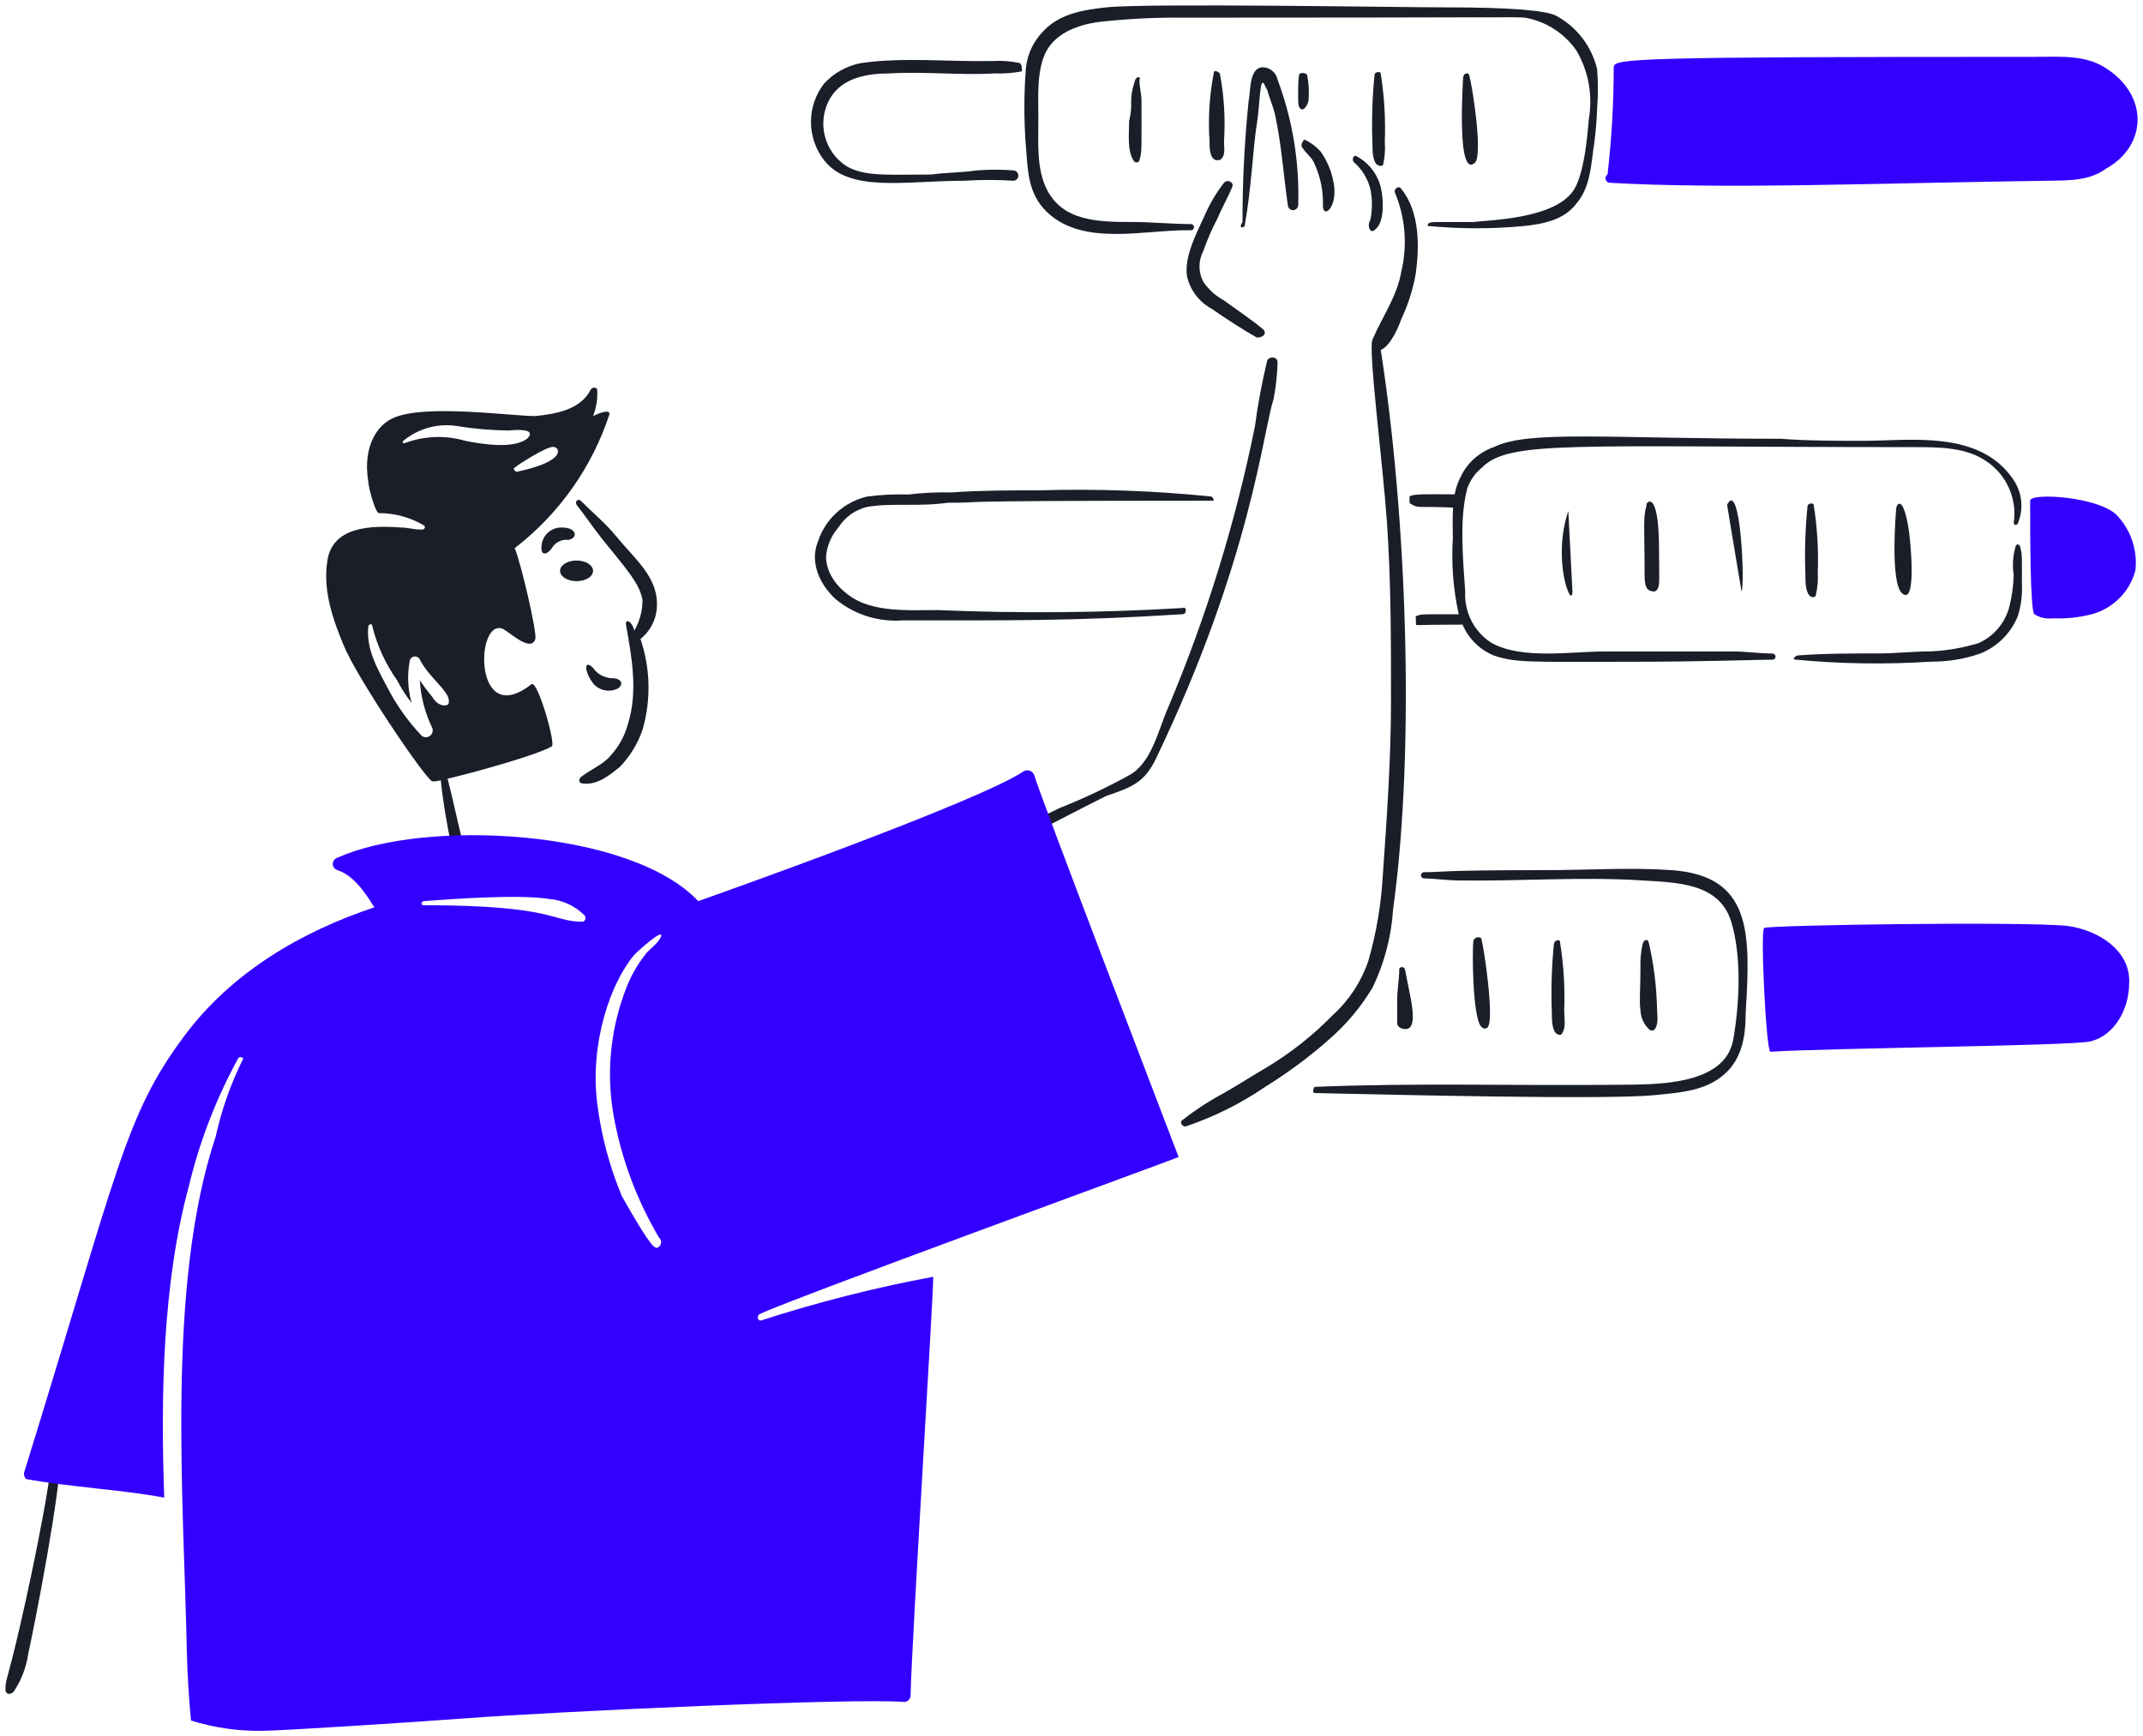 <?xml version="1.0" encoding="UTF-8"?> <svg xmlns="http://www.w3.org/2000/svg" viewBox="1677.318 2441 395 320" width="395" height="320"><path fill="#191E28" stroke="none" fill-opacity="1" stroke-width="1" stroke-opacity="1" color="rgb(51, 51, 51)" font-size-adjust="none" id="tSvg1724ab02f95" title="Path 1" d="M 1775.227 2567.132 C 1764.587 2575.503 1764.924 2555.074 1769.907 2556.863 C 1771.038 2557.277 1775.171 2561.418 1775.988 2558.763 C 1776.344 2557.614 1773.328 2544.684 1772.188 2542.026 C 1780.367 2535.73 1786.459 2527.113 1789.668 2517.298 C 1789.668 2516.157 1786.63 2517.679 1786.63 2517.679 C 1787.251 2516.109 1787.51 2514.418 1787.389 2512.733 C 1787.322 2512.645 1787.237 2512.573 1787.138 2512.524 C 1787.039 2512.474 1786.93 2512.449 1786.819 2512.449 C 1786.709 2512.449 1786.6 2512.474 1786.501 2512.524 C 1786.402 2512.573 1786.316 2512.645 1786.249 2512.733 C 1784.349 2516.538 1779.79 2517.288 1775.988 2517.679 C 1771.438 2517.679 1755.465 2515.402 1749.764 2518.06 C 1747.104 2519.201 1744.064 2523.005 1745.214 2529.862 C 1745.214 2530.624 1746.354 2535.189 1747.113 2535.568 C 1750.054 2535.557 1752.943 2536.344 1755.473 2537.845 C 1755.854 2538.224 1755.473 2538.605 1755.095 2538.605 C 1753.575 2538.605 1752.433 2538.224 1751.293 2538.224 C 1745.973 2537.845 1738.372 2537.845 1737.612 2544.692 C 1736.851 2550.018 1738.752 2555.345 1740.653 2559.91 C 1742.928 2565.614 1755.473 2584.257 1756.994 2585.016 C 1757.526 2585.027 1758.057 2584.953 1758.566 2584.797 C 1758.961 2588.801 1759.687 2592.789 1760.415 2596.429 C 1760.793 2598.706 1763.075 2599.092 1762.69 2596.429 C 1761.608 2592.458 1760.868 2588.487 1759.821 2584.515 C 1765.234 2583.249 1776.704 2580.006 1779.033 2578.55C 1779.79 2578.165 1776.36 2565.991 1775.227 2567.132Z M 1779.409 2523.385 C 1779.605 2523.401 1779.789 2523.486 1779.929 2523.625 C 1780.068 2523.765 1780.153 2523.949 1780.168 2524.145 C 1780.168 2526.491 1772.858 2527.872 1772.567 2527.951 C 1772.188 2527.951 1771.808 2527.189 1772.188 2527.189 C 1772.61 2526.764 1778.367 2523.038 1779.409 2523.385C 1779.409 2523.385 1779.409 2523.385 1779.409 2523.385Z M 1760.02 2570.557 C 1760.021 2570.607 1760.012 2570.657 1759.993 2570.704 C 1759.974 2570.75 1759.946 2570.793 1759.911 2570.828 C 1759.875 2570.864 1759.833 2570.892 1759.786 2570.911 C 1759.739 2570.93 1759.689 2570.939 1759.639 2570.938 C 1758.499 2571.319 1757.364 2570.176 1756.979 2569.416 C 1756.165 2568.444 1755.405 2567.428 1754.704 2566.372 C 1754.875 2569.411 1755.648 2572.385 1756.979 2575.122 C 1757.085 2575.376 1757.105 2575.657 1757.037 2575.923 C 1756.968 2576.189 1756.816 2576.426 1756.602 2576.598 C 1756.387 2576.769 1756.123 2576.867 1755.849 2576.875 C 1755.574 2576.883 1755.305 2576.802 1755.08 2576.644 C 1752.497 2573.928 1750.321 2570.853 1748.619 2567.513 C 1746.794 2564.049 1744.819 2560.666 1745.199 2556.482 C 1745.199 2556.101 1745.958 2555.72 1745.958 2556.482 C 1746.847 2560.033 1748.391 2563.388 1750.509 2566.372 C 1751.266 2567.851 1752.165 2569.253 1753.194 2570.557 C 1752.489 2568.082 1752.359 2565.48 1752.813 2562.948 C 1752.822 2562.724 1752.906 2562.51 1753.052 2562.34 C 1753.197 2562.169 1753.396 2562.053 1753.615 2562.009 C 1753.834 2561.965 1754.062 2561.997 1754.261 2562.098 C 1754.461 2562.2 1754.62 2562.366 1754.714 2562.569C 1756.435 2566.033 1760.522 2568.569 1760.02 2570.557Z M 1752.046 2522.624 C 1751.653 2522.81 1751.326 2522.568 1751.665 2522.245 C 1753.076 2521.074 1754.726 2520.229 1756.5 2519.769 C 1758.273 2519.309 1760.126 2519.245 1761.927 2519.582 C 1764.945 2520.052 1767.992 2520.306 1771.046 2520.342 C 1771.253 2520.342 1776.664 2519.665 1774.468 2521.864 C 1771.89 2523.798 1766.117 2522.856 1763.067 2522.245 C 1759.447 2521.188 1755.584 2521.321 1752.046 2522.624C 1752.046 2522.624 1752.046 2522.624 1752.046 2522.624Z" style=""></path><path fill="#191E28" stroke="none" fill-opacity="1" stroke-width="1" stroke-opacity="1" color="rgb(51, 51, 51)" font-size-adjust="none" id="tSvg164e98a6477" title="Path 2" d="M 1795.372 2558.762 C 1796.337 2557.987 1797.113 2557.002 1797.639 2555.882 C 1798.166 2554.761 1798.43 2553.535 1798.41 2552.296 C 1798.41 2547.182 1794.274 2543.988 1790.811 2539.741 C 1788.933 2537.441 1786.631 2535.557 1784.349 2533.275 C 1783.968 2532.894 1783.209 2533.275 1783.59 2534.035 C 1785.11 2535.938 1786.631 2538.221 1788.141 2540.122 C 1792.612 2545.712 1795.173 2548.404 1795.74 2551.535 C 1795.763 2553.54 1795.237 2555.513 1794.22 2557.241 C 1794.125 2556.669 1793.861 2556.138 1793.461 2555.719 C 1793.08 2555.34 1792.573 2555.367 1792.699 2556.1 C 1793.694 2561.833 1794.975 2568.274 1793.08 2574.359 C 1792.526 2576.473 1791.485 2578.427 1790.039 2580.065 C 1788.519 2581.968 1786.24 2582.73 1784.339 2584.252 C 1783.958 2584.631 1783.958 2585.393 1784.72 2585.393 C 1787.379 2585.771 1789.659 2583.871 1791.56 2582.349 C 1793.441 2580.401 1794.871 2578.062 1795.75 2575.5 C 1797.34 2570.014 1797.208 2564.171 1795.372 2558.762C 1795.372 2558.762 1795.372 2558.762 1795.372 2558.762Z" style=""></path><path fill="#191E28" stroke="none" fill-opacity="1" stroke-width="1" stroke-opacity="1" color="rgb(51, 51, 51)" font-size-adjust="none" id="tSvg17a3d01182c" title="Path 3" d="M 1858.457 2598.326 C 1864.821 2596.504 1868.745 2593.937 1881.259 2587.673 C 1886.037 2586.079 1888.31 2585.133 1890.379 2580.827 C 1907.911 2544.306 1910.12 2520.407 1912.047 2514.628 C 1912.486 2512.375 1912.738 2510.09 1912.803 2507.796 C 1912.803 2506.653 1911.282 2506.653 1910.901 2507.415 C 1909.925 2511.429 1909.166 2515.493 1908.626 2519.589 C 1905.038 2537.323 1899.691 2554.654 1892.664 2571.325 C 1890.803 2575.528 1889.624 2581.595 1885.444 2583.879 C 1881.269 2586.178 1876.953 2588.212 1872.522 2589.966 C 1867.92 2592.162 1863.4 2594.91 1858.457 2597.193C 1857.315 2597.564 1857.696 2598.326 1858.457 2598.326Z" style=""></path><path fill="#191E28" stroke="none" fill-opacity="1" stroke-width="1" stroke-opacity="1" color="rgb(51, 51, 51)" font-size-adjust="none" id="tSvg13d15c78a66" title="Path 4" d="M 1910.145 2501.699 C 1907.87 2499.796 1905.562 2498.305 1902.924 2496.374 C 1901.403 2495.551 1900.099 2494.377 1899.123 2492.949 C 1898.654 2492.071 1898.409 2491.091 1898.409 2490.096 C 1898.409 2489.101 1898.654 2488.121 1899.123 2487.243 C 1899.849 2485.147 1900.738 2483.112 1901.782 2481.156 C 1902.544 2479.255 1903.684 2477.352 1904.444 2475.45 C 1904.823 2474.69 1903.684 2473.928 1902.924 2474.69 C 1901.564 2476.451 1900.416 2478.366 1899.503 2480.396 C 1897.983 2483.818 1895.623 2488.013 1896.082 2491.808 C 1896.359 2493.09 1896.909 2494.298 1897.694 2495.348 C 1898.48 2496.399 1899.482 2497.267 1900.632 2497.896 C 1903.321 2499.759 1906.333 2501.699 1908.993 2503.221C 1910.145 2503.221 1910.904 2502.459 1910.145 2501.699Z" style=""></path><path fill="#191E28" stroke="none" fill-opacity="1" stroke-width="1" stroke-opacity="1" color="rgb(51, 51, 51)" font-size-adjust="none" id="tSvgfe485bc182" title="Path 5" d="M 1906.726 2482.681 C 1907.978 2475.792 1908.286 2467.993 1909.002 2463.659 C 1909.382 2461.382 1909.382 2459.104 1909.763 2456.812 C 1910.143 2455.29 1910.522 2457.193 1910.903 2457.574 C 1911.283 2459.096 1912.03 2460.62 1912.423 2462.518 C 1913.528 2467.852 1913.943 2473.552 1914.698 2478.875 C 1914.723 2479.11 1914.833 2479.328 1915.009 2479.486 C 1915.184 2479.645 1915.412 2479.732 1915.649 2479.732 C 1915.885 2479.732 1916.113 2479.645 1916.288 2479.486 C 1916.464 2479.328 1916.575 2479.11 1916.599 2478.875 C 1916.866 2470.965 1915.575 2463.08 1912.799 2455.669 C 1912.673 2455.047 1912.342 2454.486 1911.86 2454.073 C 1911.378 2453.66 1910.773 2453.421 1910.139 2453.392 C 1907.479 2453.392 1907.864 2457.947 1907.479 2459.477 C 1906.71 2466.934 1906.329 2474.426 1906.338 2481.923C 1905.587 2483.061 1906.346 2483.061 1906.726 2482.681Z" style=""></path><path fill="#191E28" stroke="none" fill-opacity="1" stroke-width="1" stroke-opacity="1" color="rgb(51, 51, 51)" font-size-adjust="none" id="tSvge22e011fab" title="Path 6" d="M 1926.866 2470.885 C 1928.356 2472.189 1929.416 2473.914 1929.907 2475.832 C 1930.288 2477.715 1930.288 2479.655 1929.907 2481.538 C 1929.717 2481.819 1929.616 2482.15 1929.616 2482.489 C 1929.616 2482.829 1929.717 2483.16 1929.907 2483.441 C 1930.288 2483.82 1930.666 2483.441 1931.047 2483.06 C 1932.536 2481.569 1932.329 2477.546 1931.808 2475.451 C 1931.496 2474.23 1930.928 2473.09 1930.141 2472.106 C 1929.355 2471.122 1928.368 2470.317 1927.247 2469.745C 1926.705 2469.552 1926.486 2470.507 1926.866 2470.885Z" style=""></path><path fill="#191E28" stroke="none" fill-opacity="1" stroke-width="1" stroke-opacity="1" color="rgb(51, 51, 51)" font-size-adjust="none" id="tSvg10d02d34666" title="Path 7" d="M 1935.609 2499.798 C 1936.871 2497.142 1937.766 2494.327 1938.269 2491.429 C 1938.96 2486.475 1939.03 2480.017 1935.609 2475.832 C 1935.228 2475.07 1934.088 2475.832 1934.469 2476.592 C 1936.364 2481.17 1936.763 2486.23 1935.609 2491.048 C 1934.847 2495.603 1932.092 2499.375 1930.289 2503.604 C 1929.484 2505.487 1932.202 2526.426 1932.949 2537.078 C 1933.722 2548.11 1933.708 2559.143 1933.708 2570.174 C 1933.708 2580.827 1932.961 2591.479 1932.187 2602.511 C 1931.884 2607.793 1930.992 2613.024 1929.528 2618.108 C 1928.243 2621.897 1926.021 2625.3 1923.068 2627.998 C 1919.334 2631.827 1915.118 2635.152 1910.525 2637.888 C 1907.873 2639.423 1905.585 2640.932 1902.926 2642.444 C 1900.253 2643.868 1897.71 2645.523 1895.324 2647.39 C 1894.563 2647.769 1895.324 2648.912 1896.083 2648.531 C 1901.202 2646.787 1906.06 2644.355 1910.525 2641.303 C 1914.697 2638.728 1918.641 2635.801 1922.315 2632.553 C 1925.457 2629.821 1928.15 2626.612 1930.297 2623.043 C 1932.486 2618.516 1933.776 2613.607 1934.097 2608.588 C 1938.252 2578.425 1936.51 2535.571 1931.821 2505.494C 1933.708 2504.744 1935.228 2500.939 1935.609 2499.798Z" style=""></path><path fill="#191E28" stroke="none" fill-opacity="1" stroke-width="1" stroke-opacity="1" color="rgb(51, 51, 51)" font-size-adjust="none" id="tSvg5c025f2ddd" title="Path 8" d="M 1687.059 2707.887 C 1686.521 2715.963 1682.132 2736.13 1680.219 2744.025 C 1678.51 2751.075 1678.318 2750.66 1678.318 2752.395 C 1678.318 2753.156 1679.077 2753.538 1679.838 2752.774 C 1681.226 2750.721 1682.135 2748.381 1682.498 2745.927 C 1683.605 2740.883 1688.579 2715.839 1688.579 2707.887C 1688.199 2706.744 1687.059 2706.744 1687.059 2707.887Z" style=""></path><path fill="#191E28" stroke="none" fill-opacity="1" stroke-width="1" stroke-opacity="1" color="rgb(51, 51, 51)" font-size-adjust="none" id="tSvgd6cc4299a" title="Path 9" d="M 1917.365 2468.223 C 1918.124 2469.364 1919.264 2470.126 1919.64 2471.267 C 1920.725 2473.653 1921.245 2476.256 1921.161 2478.876 C 1921.161 2481.52 1924.133 2479.083 1923.062 2474.321 C 1922.68 2472.407 1921.905 2470.594 1920.786 2468.996 C 1919.944 2468.031 1918.908 2467.255 1917.746 2466.718C 1917.365 2467.083 1916.985 2467.836 1917.365 2468.223Z" style=""></path><path fill="#3300FF" stroke="none" fill-opacity="1" stroke-width="1" stroke-opacity="1" color="rgb(51, 51, 51)" font-size-adjust="none" id="tSvg1ddc393c34" title="Path 10" d="M 1817.794 2684.301 C 1817.033 2684.683 1816.648 2683.531 1817.413 2683.16 C 1823.079 2680.419 1893.802 2654.629 1894.565 2654.249 C 1891.527 2646.259 1868.722 2586.916 1867.963 2583.872 C 1867.895 2583.692 1867.79 2583.528 1867.656 2583.39 C 1867.521 2583.253 1867.359 2583.145 1867.18 2583.073 C 1867.001 2583.001 1866.81 2582.968 1866.617 2582.974 C 1866.425 2582.981 1866.236 2583.027 1866.062 2583.11 C 1857.702 2588.816 1807.156 2606.697 1806.016 2607.078 C 1793.471 2593.763 1755.47 2591.858 1739.504 2599.088 C 1739.259 2599.161 1739.044 2599.311 1738.892 2599.517 C 1738.739 2599.722 1738.657 2599.971 1738.657 2600.227 C 1738.657 2600.482 1738.739 2600.731 1738.892 2600.937 C 1739.044 2601.142 1739.259 2601.292 1739.504 2601.365 C 1743.277 2602.533 1745.834 2607.699 1746.347 2608.212 C 1732.664 2612.767 1720.001 2620.293 1711.39 2631.797 C 1700.299 2646.605 1699.186 2656.174 1681.748 2712.445 C 1681.722 2712.651 1681.743 2712.863 1681.808 2713.058 C 1681.874 2713.256 1681.982 2713.437 1682.126 2713.588 C 1690.489 2715.108 1699.228 2715.488 1707.59 2717.01 C 1706.928 2698.489 1707.26 2677.519 1712.141 2659.568 C 1714.116 2651.334 1717.184 2643.402 1721.263 2635.983 C 1721.643 2635.602 1722.402 2635.983 1722.024 2636.362 C 1719.815 2640.838 1718.156 2645.566 1717.082 2650.441 C 1707.971 2677.8 1711.161 2716.683 1711.762 2745.542 C 1711.849 2749.728 1712.141 2753.915 1712.521 2758.098 C 1716.703 2759.404 1721.063 2760.044 1725.443 2759.998 C 1729.245 2759.998 1753.938 2758.37 1762.687 2757.722 C 1780.914 2756.358 1834.896 2753.917 1844.017 2754.679 C 1844.313 2754.66 1844.592 2754.533 1844.802 2754.321 C 1845.012 2754.113 1845.138 2753.832 1845.157 2753.538 C 1845.347 2743.64 1849.337 2680.499 1849.337 2676.31 C 1838.664 2678.3 1828.128 2680.969 1817.794 2684.301C 1817.794 2684.301 1817.794 2684.301 1817.794 2684.301Z M 1790.427 2646.64 C 1791.851 2654.562 1794.685 2662.165 1798.791 2669.086 C 1798.94 2669.216 1799.052 2669.38 1799.116 2669.567 C 1799.18 2669.754 1799.193 2669.952 1799.154 2670.147 C 1799.116 2670.34 1799.026 2670.518 1798.896 2670.667 C 1798.765 2670.815 1798.598 2670.925 1798.411 2670.986 C 1797.651 2670.986 1796.89 2669.466 1796.512 2669.086 C 1794.992 2666.808 1793.471 2664.139 1791.951 2661.477 C 1789.663 2656.004 1788.132 2650.245 1787.4 2644.358 C 1786.002 2633.196 1789.883 2622.105 1794.241 2616.968 C 1794.588 2616.554 1799.563 2612.022 1799.182 2613.544 C 1798.801 2614.685 1797.246 2615.792 1796.522 2616.587 C 1794.688 2618.855 1793.273 2621.431 1792.342 2624.196 C 1789.748 2631.38 1789.088 2639.12 1790.427 2646.64C 1790.427 2646.64 1790.427 2646.64 1790.427 2646.64Z M 1778.637 2606.697 C 1781.084 2606.909 1783.375 2607.988 1785.098 2609.74 C 1785.17 2609.835 1785.217 2609.945 1785.236 2610.062 C 1785.256 2610.179 1785.246 2610.299 1785.208 2610.411 C 1785.171 2610.524 1785.107 2610.625 1785.021 2610.707 C 1784.936 2610.789 1784.832 2610.848 1784.718 2610.881 C 1778.945 2610.881 1779.578 2607.837 1755.454 2607.837 C 1754.694 2607.837 1755.075 2607.078 1755.454 2607.078 C 1760.753 2606.67 1773.201 2605.788 1778.649 2606.697C 1778.645 2606.697 1778.641 2606.697 1778.637 2606.697Z" style=""></path><path fill="#191E28" stroke="none" fill-opacity="1" stroke-width="1" stroke-opacity="1" color="rgb(51, 51, 51)" font-size-adjust="none" id="tSvg43c6d845a6" title="Path 11" d="M 1943.587 2442.355 C 1935.125 2442.355 1888.664 2441.556 1881.261 2442.355 C 1877.087 2442.806 1872.52 2443.496 1869.471 2446.91 C 1867.787 2448.682 1866.721 2450.95 1866.43 2453.378 C 1866.033 2458.315 1866.033 2463.276 1866.43 2468.213 C 1866.782 2472.401 1866.761 2476.631 1870.23 2480.014 C 1876.979 2486.578 1888.467 2483.248 1896.834 2483.439 C 1896.985 2483.439 1897.131 2483.379 1897.238 2483.271 C 1897.345 2483.164 1897.405 2483.019 1897.405 2482.867 C 1897.405 2482.716 1897.345 2482.57 1897.238 2482.463 C 1897.131 2482.356 1896.985 2482.296 1896.834 2482.296 C 1893.413 2482.296 1889.613 2481.917 1886.192 2481.917 C 1879.486 2481.917 1873.186 2481.745 1870.23 2475.83 C 1868.331 2472.026 1868.71 2467.08 1868.71 2462.896 C 1868.71 2459.092 1868.331 2453.765 1870.23 2450.343 C 1872.129 2446.92 1876.319 2445.477 1880.113 2445.015 C 1885.287 2444.449 1890.49 2444.195 1895.694 2444.256 C 1953.313 2444.256 1956.902 2444.088 1958.401 2444.256 C 1960.307 2444.59 1962.131 2445.3 1963.762 2446.345 C 1965.393 2447.39 1966.799 2448.749 1967.9 2450.343 C 1970.119 2454.126 1970.923 2458.574 1970.176 2462.896 C 1970.083 2463.459 1969.652 2472.242 1967.516 2475.83 C 1964.218 2481.372 1951.83 2481.548 1948.9 2481.917 C 1946.619 2481.917 1944.339 2481.917 1942.058 2481.917 C 1941.68 2481.917 1940.159 2481.917 1940.538 2482.677 C 1940.665 2482.677 1940.791 2482.677 1940.918 2482.677 C 1946.607 2483.2 1952.333 2483.2 1958.02 2482.677 C 1961.823 2482.296 1965.621 2481.536 1967.9 2478.493 C 1970.176 2475.83 1970.509 2472.399 1970.943 2468.983 C 1971.363 2466.338 1971.618 2463.67 1971.703 2460.993 C 1971.893 2458.587 1971.893 2456.171 1971.703 2453.765 C 1971.209 2451.671 1970.275 2449.706 1968.965 2448.001 C 1967.656 2446.296 1965.997 2444.889 1964.102 2443.875C 1962.284 2442.964 1956.273 2442.355 1943.587 2442.355Z" style=""></path><path fill="#191E28" stroke="none" fill-opacity="1" stroke-width="1" stroke-opacity="1" color="rgb(51, 51, 51)" font-size-adjust="none" id="tSvg1003ece7a02" title="Path 12" d="M 2008.195 2562.567 C 2016.532 2563.358 2024.919 2563.485 2033.277 2562.946 C 2036.383 2562.963 2039.467 2562.449 2042.4 2561.424 C 2043.935 2560.793 2045.333 2559.862 2046.505 2558.687 C 2047.68 2557.511 2048.609 2556.115 2049.24 2554.577 C 2049.855 2552.61 2050.111 2550.548 2049.998 2548.49 C 2049.998 2543.912 2050.108 2543.107 2049.622 2541.643 C 2049.622 2541.262 2048.858 2541.262 2048.858 2541.643 C 2048.342 2543.368 2048.213 2545.186 2048.48 2546.968 C 2048.436 2548.892 2048.18 2550.806 2047.719 2552.674 C 2047.354 2554.175 2046.648 2555.572 2045.662 2556.759 C 2044.674 2557.946 2043.427 2558.891 2042.018 2559.523 C 2039.181 2560.397 2036.243 2560.909 2033.277 2561.045 C 2030.238 2561.045 2026.816 2561.424 2023.779 2561.424 C 2018.836 2561.424 2013.517 2561.424 2008.574 2561.805C 2007.819 2562.186 2007.819 2562.567 2008.195 2562.567Z" style=""></path><path fill="#191E28" stroke="none" fill-opacity="1" stroke-width="1" stroke-opacity="1" color="rgb(51, 51, 51)" font-size-adjust="none" id="tSvg50d3f583ae" title="Path 13" d="M 1919.646 2642.452 C 1933.785 2642.761 1973.543 2643.723 1982.352 2642.833 C 1986.529 2642.419 1990.761 2642.141 1994.141 2639.79 C 1998.384 2636.833 1999.084 2632.181 1999.084 2627.615 C 2000.004 2612.859 2000.185 2602.41 1985.4 2601.368 C 1977.81 2600.832 1970.201 2601.368 1962.218 2601.368 C 1942.101 2601.368 1943.394 2601.747 1939.796 2601.747 C 1939.645 2601.747 1939.499 2601.807 1939.393 2601.915 C 1939.286 2602.022 1939.225 2602.167 1939.225 2602.319 C 1939.225 2602.47 1939.286 2602.615 1939.393 2602.723 C 1939.499 2602.83 1939.645 2602.89 1939.796 2602.89 C 1941.317 2602.89 1943.977 2603.238 1945.877 2603.269 C 1957.284 2603.459 1968.677 2602.532 1980.081 2603.269 C 1986.161 2603.662 1994.215 2603.627 1996.42 2610.878 C 1998.384 2617.325 1997.933 2626.094 1996.799 2632.562 C 1995.27 2641.309 1981.976 2640.86 1975.139 2640.93 C 1956.52 2641.121 1938.274 2640.549 1919.652 2641.311C 1919.265 2641.692 1919.265 2642.444 1919.646 2642.452Z" style=""></path><path fill="#3300FF" stroke="none" fill-opacity="1" stroke-width="1" stroke-opacity="1" color="rgb(51, 51, 51)" font-size-adjust="none" id="tSvgc62c134c8d" title="Path 14" d="M 2058.36 2611.641 C 2049.924 2610.798 2003.549 2611.49 2002.494 2612.022 C 2001.737 2612.403 2002.876 2634.847 2003.637 2634.847 C 2013.152 2634.166 2058.862 2633.774 2062.542 2632.946 C 2067.128 2631.911 2069.761 2626.859 2069.761 2622.294C 2070.143 2616.206 2064.063 2612.403 2058.36 2611.641Z" style=""></path><path fill="#191E28" stroke="none" fill-opacity="1" stroke-width="1" stroke-opacity="1" color="rgb(51, 51, 51)" font-size-adjust="none" id="tSvg111c20ee59" title="Path 15" d="M 1900.643 2532.516 C 1890.038 2531.436 1879.374 2531.055 1868.719 2531.373 C 1863.398 2531.373 1858.079 2531.373 1852.759 2531.754 C 1850.092 2531.691 1847.425 2531.818 1844.777 2532.135 C 1842.237 2532.055 1839.694 2532.182 1837.175 2532.514 C 1835.061 2532.999 1833.108 2534.025 1831.51 2535.493 C 1829.911 2536.96 1828.721 2538.818 1828.055 2540.885 C 1826.535 2544.688 1828.446 2548.86 1831.475 2551.535 C 1834.901 2554.3 1839.248 2555.66 1843.637 2555.34 C 1862.981 2555.34 1875.621 2555.471 1895.323 2554.198 C 1896.082 2554.198 1896.082 2552.676 1895.323 2553.057 C 1880.263 2553.95 1865.169 2554.077 1850.097 2553.438 C 1845.916 2553.438 1840.996 2553.761 1836.797 2552.297 C 1833.392 2551.109 1829.576 2547.742 1829.576 2543.547 C 1829.752 2541.576 1830.549 2539.711 1831.851 2538.222 C 1833.057 2536.303 1834.969 2534.936 1837.173 2534.417 C 1841.798 2533.646 1846.585 2534.429 1851.995 2533.657 C 1861.355 2533.657 1844.938 2533.276 1901.017 2533.276C 1901.023 2533.069 1901.023 2532.895 1900.643 2532.516Z" style=""></path><path fill="#3300FF" stroke="none" fill-opacity="1" stroke-width="1" stroke-opacity="1" color="rgb(51, 51, 51)" font-size-adjust="none" id="tSvga45fa78e45" title="Path 16" d="M 2065.203 2453.387 C 2061.422 2451.064 2056.841 2451.478 2052.288 2451.478 C 1978.415 2451.478 1974.762 2451.766 1974.762 2453.381 C 1974.76 2459.991 1974.378 2466.596 1973.62 2473.162 C 1973.474 2473.255 1973.362 2473.393 1973.299 2473.553 C 1973.233 2473.714 1973.222 2473.891 1973.266 2474.059 C 1973.307 2474.227 1973.4 2474.378 1973.532 2474.49 C 1973.664 2474.602 1973.829 2474.669 1973.999 2474.684 C 1995.322 2475.903 2022.159 2474.764 2055.331 2474.303 C 2058.75 2474.255 2062.55 2474.303 2065.59 2472.025C 2073.084 2467.855 2073.499 2458.472 2065.203 2453.387Z" style=""></path><path fill="#3300FF" stroke="none" fill-opacity="1" stroke-width="1" stroke-opacity="1" color="rgb(51, 51, 51)" font-size-adjust="none" id="tSvg818aef7206" title="Path 17" d="M 2067.482 2535.936 C 2064.063 2532.513 2051.519 2531.752 2051.519 2533.273 C 2051.519 2539.36 2051.519 2553.435 2052.283 2554.195 C 2053.296 2554.845 2054.507 2555.115 2055.702 2554.957 C 2058.132 2555.063 2060.565 2554.807 2062.921 2554.195 C 2064.829 2553.67 2066.568 2552.658 2067.968 2551.257 C 2069.366 2549.857 2070.379 2548.117 2070.904 2546.207 C 2071.129 2544.349 2070.939 2542.463 2070.346 2540.686 C 2069.756 2538.91 2068.775 2537.288 2067.482 2535.936C 2067.482 2535.936 2067.482 2535.936 2067.482 2535.936Z" style=""></path><path fill="#191E28" stroke="none" fill-opacity="1" stroke-width="1" stroke-opacity="1" color="rgb(51, 51, 51)" font-size-adjust="none" id="tSvg616d20c80f" title="Path 18" d="M 2048.48 2529.474 C 2042.273 2520.157 2029.37 2522.246 2020.736 2522.246 C 2015.796 2522.246 2010.474 2522.246 2005.534 2521.865 C 1973.95 2521.865 1958.995 2520.238 1952.709 2523.387 C 1951.394 2523.831 1950.183 2524.53 1949.139 2525.443 C 1948.096 2526.357 1947.242 2527.468 1946.627 2528.712 C 1946.058 2529.775 1945.66 2530.922 1945.448 2532.11 C 1940.244 2532.099 1937.659 2531.983 1937.127 2532.524 C 1937.127 2532.904 1937.127 2533.284 1937.127 2533.665 C 1937.648 2534.14 1938.323 2534.41 1939.028 2534.424 C 1942.738 2534.424 1944.32 2534.536 1945.146 2534.549 C 1945.017 2536.503 1945.108 2538.453 1945.108 2540.139 C 1944.806 2544.86 1945.174 2549.6 1946.198 2554.218 C 1939.768 2554.218 1939.249 2554.106 1938.267 2554.599 C 1938.284 2555.106 1938.301 2555.613 1938.318 2556.121 C 1938.525 2556.328 1937.363 2556.121 1946.904 2556.121 C 1947.448 2557.408 1948.241 2558.575 1949.238 2559.554 C 1950.232 2560.533 1951.413 2561.306 1952.709 2561.827 C 1956.812 2563.195 1959.437 2562.968 1977.031 2562.968 C 1992.016 2562.968 2001.852 2562.553 2004.013 2562.589 C 2004.164 2562.589 2004.31 2562.528 2004.417 2562.421 C 2004.524 2562.314 2004.584 2562.169 2004.584 2562.017 C 2004.584 2561.866 2004.524 2561.72 2004.417 2561.613 C 2004.31 2561.506 2004.164 2561.446 2004.013 2561.446 C 2001.739 2561.446 1999.073 2561.067 1996.794 2561.067 C 1988.939 2561.067 1981.085 2561.067 1973.23 2561.067 C 1966.769 2561.067 1958.028 2562.589 1952.327 2559.545 C 1950.729 2558.549 1949.425 2557.14 1948.557 2555.466 C 1947.689 2553.793 1947.286 2551.916 1947.387 2550.034 C 1947.008 2544.327 1946.248 2536.72 1947.766 2531.012 C 1948.293 2529.526 1949.213 2528.212 1950.43 2527.209 C 1955.554 2522.08 1966.634 2523.405 2029.856 2523.405 C 2034.799 2523.405 2039.736 2523.405 2043.539 2526.068 C 2045.355 2527.309 2046.782 2529.039 2047.658 2531.059 C 2048.532 2533.079 2048.817 2535.305 2048.48 2537.48 C 2048.858 2537.861 2048.858 2537.861 2049.24 2537.48 C 2049.784 2536.187 2049.998 2534.778 2049.866 2533.381C 2049.734 2531.984 2049.257 2530.642 2048.48 2529.474Z" style=""></path><path fill="#191E28" stroke="none" fill-opacity="1" stroke-width="1" stroke-opacity="1" color="rgb(51, 51, 51)" font-size-adjust="none" id="tSvg5398448570" title="Path 19" d="M 1966.39 2535.178 C 1963.287 2544.468 1967.15 2553.511 1967.15 2550.012Z" style=""></path><path fill="#191E28" stroke="none" fill-opacity="1" stroke-width="1" stroke-opacity="1" color="rgb(51, 51, 51)" font-size-adjust="none" id="tSvg13878c46bf1" title="Path 20" d="M 1980.831 2534.036 C 1980.109 2536.568 1980.452 2538.243 1980.452 2546.591 C 1980.452 2548.931 1980.625 2550.014 1982.35 2550.014 C 1983.415 2549.303 1983.113 2548.724 1983.113 2542.407C 1983.113 2530.127 1980.375 2534.036 1980.831 2534.036Z" style=""></path><path fill="#191E28" stroke="none" fill-opacity="1" stroke-width="1" stroke-opacity="1" color="rgb(51, 51, 51)" font-size-adjust="none" id="tSvg158137be90c" title="Path 21" d="M 1998.315 2550.011 C 1998.985 2549.007 1998.139 2529.062 1995.654 2534.034Z" style=""></path><path fill="#191E28" stroke="none" fill-opacity="1" stroke-width="1" stroke-opacity="1" color="rgb(51, 51, 51)" font-size-adjust="none" id="tSvgc58f3671ed" title="Path 22" d="M 2010.474 2534.414 C 2010.054 2538.585 2009.928 2542.78 2010.093 2546.968 C 2010.093 2548.111 2010.093 2550.011 2010.853 2550.773 C 2011.232 2551.154 2011.889 2551.138 2011.993 2550.773 C 2012.325 2549.405 2012.454 2547.995 2012.372 2546.589 C 2012.531 2542.389 2012.276 2538.184 2011.614 2534.033C 2011.614 2533.655 2010.474 2533.655 2010.474 2534.414Z" style=""></path><path fill="#191E28" stroke="none" fill-opacity="1" stroke-width="1" stroke-opacity="1" color="rgb(51, 51, 51)" font-size-adjust="none" id="tSvga93d109bca" title="Path 23" d="M 2026.816 2534.798 C 2026.816 2535.005 2025.611 2548.463 2027.958 2550.394 C 2030.721 2552.661 2029.384 2540.096 2029.131 2538.541C 2028.055 2531.891 2026.849 2533.969 2026.816 2534.798Z" style=""></path><path fill="#191E28" stroke="none" fill-opacity="1" stroke-width="1" stroke-opacity="1" color="rgb(51, 51, 51)" font-size-adjust="none" id="tSvg17d11b78960" title="Path 24" d="M 1886.581 2455.669 C 1885.189 2459.851 1886.316 2459.774 1885.441 2463.278 C 1885.441 2465.555 1885.061 2468.603 1886.2 2470.505 C 1886.581 2471.265 1887.342 2470.884 1887.342 2470.505 C 1887.82 2469.069 1887.721 2468.435 1887.721 2459.472 C 1887.721 2458.331 1887.342 2457.195 1887.342 2455.669C 1887.721 2455.288 1886.962 2454.907 1886.581 2455.669Z" style=""></path><path fill="#191E28" stroke="none" fill-opacity="1" stroke-width="1" stroke-opacity="1" color="rgb(51, 51, 51)" font-size-adjust="none" id="tSvg17931c779dc" title="Path 25" d="M 1901.024 2454.529 C 1900.233 2458.663 1899.978 2462.882 1900.264 2467.082 C 1900.264 2468.223 1900.264 2470.125 1901.404 2470.506 C 1901.657 2470.506 1901.91 2470.506 1902.163 2470.506 C 1903.303 2469.744 1902.925 2468.229 1902.925 2467.082 C 1903.203 2462.882 1902.948 2458.664 1902.163 2454.529C 1901.783 2454.148 1901.024 2453.767 1901.024 2454.529Z" style=""></path><path fill="#191E28" stroke="none" fill-opacity="1" stroke-width="1" stroke-opacity="1" color="rgb(51, 51, 51)" font-size-adjust="none" id="tSvg109b9eec6db" title="Path 26" d="M 1930.666 2454.907 C 1930.249 2459.078 1930.123 2463.273 1930.288 2467.462 C 1930.288 2468.603 1930.288 2470.506 1931.047 2471.266 C 1931.428 2471.647 1932.16 2471.68 1932.271 2471.309 C 1932.575 2469.922 1932.674 2468.497 1932.567 2467.081 C 1932.727 2462.882 1932.472 2458.677 1931.808 2454.528C 1931.808 2454.147 1930.666 2454.147 1930.666 2454.907Z" style=""></path><path fill="#191E28" stroke="none" fill-opacity="1" stroke-width="1" stroke-opacity="1" color="rgb(51, 51, 51)" font-size-adjust="none" id="tSvge5b9d3620d" title="Path 27" d="M 1947.005 2455.291 C 1947.005 2455.498 1945.679 2474.5 1949.282 2470.887 C 1950.556 2468.978 1948.799 2457.448 1948.142 2454.91C 1947.969 2454.214 1947.005 2454.531 1947.005 2455.291Z" style=""></path><path fill="#191E28" stroke="none" fill-opacity="1" stroke-width="1" stroke-opacity="1" color="rgb(51, 51, 51)" font-size-adjust="none" id="tSvg13243df662" title="Path 28" d="M 1948.911 2614.304 C 1948.612 2616.391 1948.785 2629.182 1950.43 2630.281 C 1950.498 2630.37 1950.584 2630.441 1950.682 2630.491 C 1950.781 2630.54 1950.891 2630.566 1951.001 2630.566 C 1951.111 2630.566 1951.221 2630.54 1951.319 2630.491 C 1951.418 2630.441 1951.503 2630.37 1951.569 2630.281 C 1952.778 2628.47 1950.8 2615.604 1950.43 2614.304C 1950.43 2613.542 1949.282 2613.542 1948.911 2614.304Z" style=""></path><path fill="#191E28" stroke="none" fill-opacity="1" stroke-width="1" stroke-opacity="1" color="rgb(51, 51, 51)" font-size-adjust="none" id="tSvgcc8b876632" title="Path 29" d="M 1963.729 2615.065 C 1963.314 2619.235 1963.188 2623.43 1963.353 2627.618 C 1963.353 2628.761 1963.353 2630.661 1964.11 2631.423 C 1964.492 2631.802 1965.25 2631.802 1965.25 2631.423 C 1966.011 2630.282 1965.632 2628.761 1965.632 2627.239 C 1965.791 2623.039 1965.536 2618.834 1964.871 2614.684C 1964.871 2613.924 1963.729 2614.305 1963.729 2615.065Z" style=""></path><path fill="#191E28" stroke="none" fill-opacity="1" stroke-width="1" stroke-opacity="1" color="rgb(51, 51, 51)" font-size-adjust="none" id="tSvg16347e845f9" title="Path 30" d="M 1982.731 2626.474 C 1982.621 2622.499 1982.111 2618.546 1981.21 2614.673 C 1980.971 2613.895 1980.265 2614.226 1980.07 2615.054 C 1979.768 2616.427 1979.642 2617.833 1979.691 2619.238 C 1979.691 2623.286 1979.433 2625.584 1979.691 2627.106 C 1979.7 2627.768 1979.842 2628.421 1980.103 2629.029 C 1980.367 2629.636 1980.746 2630.186 1981.221 2630.646 C 1981.287 2630.735 1981.375 2630.807 1981.474 2630.857 C 1981.572 2630.906 1981.68 2630.932 1981.792 2630.932 C 1981.902 2630.932 1982.012 2630.906 1982.111 2630.857 C 1982.21 2630.807 1982.295 2630.735 1982.361 2630.646C 1983.113 2629.518 1982.731 2627.996 1982.731 2626.474Z" style=""></path><path fill="#191E28" stroke="none" fill-opacity="1" stroke-width="1" stroke-opacity="1" color="rgb(51, 51, 51)" font-size-adjust="none" id="tSvg1707096e3ac" title="Path 31" d="M 1935.227 2619.631 C 1935.227 2621.534 1934.846 2623.434 1934.846 2625.337 C 1934.846 2626.732 1934.846 2628.127 1934.846 2629.521 C 1934.846 2630.283 1935.608 2630.662 1936.367 2630.662 C 1939.095 2630.662 1936.999 2623.91 1936.367 2620.012C 1936.174 2618.823 1935.227 2619.25 1935.227 2619.631Z" style=""></path><path fill="#191E28" stroke="none" fill-opacity="1" stroke-width="1" stroke-opacity="1" color="rgb(51, 51, 51)" font-size-adjust="none" id="tSvg50889a50fa" title="Path 32" d="M 1865.302 2452.624 C 1863.68 2452.271 1862.018 2452.142 1860.361 2452.243 C 1852.375 2452.434 1844.02 2451.483 1836.038 2452.624 C 1833.407 2453.116 1831.006 2454.451 1829.198 2456.427 C 1827.641 2458.443 1826.796 2460.919 1826.796 2463.467 C 1826.796 2466.015 1827.641 2468.491 1829.198 2470.507 C 1833.897 2476.579 1844.194 2474.31 1855.041 2474.31 C 1858.078 2474.12 1861.125 2474.12 1864.162 2474.31 C 1864.397 2474.285 1864.615 2474.175 1864.773 2473.999 C 1864.931 2473.823 1865.019 2473.595 1865.019 2473.359 C 1865.019 2473.122 1864.931 2472.894 1864.773 2472.718 C 1864.615 2472.543 1864.397 2472.432 1864.162 2472.407 C 1861.885 2472.23 1859.597 2472.23 1857.32 2472.407 C 1854.664 2472.821 1851.62 2472.788 1848.96 2473.169 C 1840.936 2473.169 1836.739 2473.573 1833.378 2471.647 C 1831.349 2470.354 1829.899 2468.324 1829.332 2465.984 C 1828.765 2463.643 1829.126 2461.175 1830.338 2459.094 C 1832.613 2455.289 1837.178 2454.529 1841.36 2454.529 C 1847.82 2454.148 1854.282 2454.908 1860.741 2454.529 C 1862.398 2454.592 1864.056 2454.464 1865.683 2454.148C 1865.679 2453.386 1865.679 2453.005 1865.302 2452.624Z" style=""></path><path fill="#191E28" stroke="none" fill-opacity="1" stroke-width="1" stroke-opacity="1" color="rgb(51, 51, 51)" font-size-adjust="none" id="tSvg62d3a2229b" title="Path 33" d="M 1916.771 2454.82 C 1916.684 2455.354 1916.629 2455.893 1916.607 2456.433 C 1916.607 2459.92 1916.487 2460.498 1916.988 2460.999 C 1917.687 2461.698 1918.508 2459.963 1918.508 2459.477 C 1918.643 2457.932 1918.559 2456.377 1918.26 2454.856C 1918.124 2454.398 1916.872 2454.253 1916.771 2454.82Z" style=""></path><path fill="#191E28" stroke="none" fill-opacity="1" stroke-width="1" stroke-opacity="1" color="rgb(51, 51, 51)" font-size-adjust="none" id="tSvgd13e487748" title="Path 34" d="M 1786.63 2564.09 C 1787.012 2564.651 1787.521 2565.115 1788.114 2565.445 C 1788.708 2565.775 1789.37 2565.962 1790.049 2565.991 C 1791.95 2565.991 1792.324 2567.132 1791.188 2567.894 C 1790.328 2568.326 1789.334 2568.409 1788.413 2568.126 C 1787.493 2567.842 1786.718 2567.214 1786.249 2566.372C 1784.938 2564.32 1785.109 2562.569 1786.63 2564.09Z" style=""></path><path fill="#191E28" stroke="none" fill-opacity="1" stroke-width="1" stroke-opacity="1" color="rgb(51, 51, 51)" font-size-adjust="none" id="tSvg128237f34e8" title="Path 35" d="M 1782.071 2540.509 C 1781.47 2540.43 1780.86 2540.533 1780.318 2540.804 C 1779.776 2541.075 1779.327 2541.503 1779.03 2542.031 C 1777.891 2543.553 1776.939 2543.207 1777.129 2541.65 C 1777.183 2540.693 1777.613 2539.795 1778.325 2539.154 C 1779.037 2538.513 1779.974 2538.18 1780.931 2538.228C 1783.602 2538.222 1783.97 2540.122 1782.071 2540.509Z" style=""></path><path fill="#191E28" stroke="none" fill-opacity="1" stroke-width="1" stroke-opacity="1" color="rgb(51, 51, 51)" font-size-adjust="none" id="tSvg392983baf" title="Path 36" d="M 1783.59 2548.113 C 1785.27 2548.113 1786.631 2547.261 1786.631 2546.21 C 1786.631 2545.159 1785.27 2544.307 1783.59 2544.307 C 1781.911 2544.307 1780.55 2545.159 1780.55 2546.21C 1780.55 2547.261 1781.911 2548.113 1783.59 2548.113Z" style=""></path><defs> </defs></svg> 